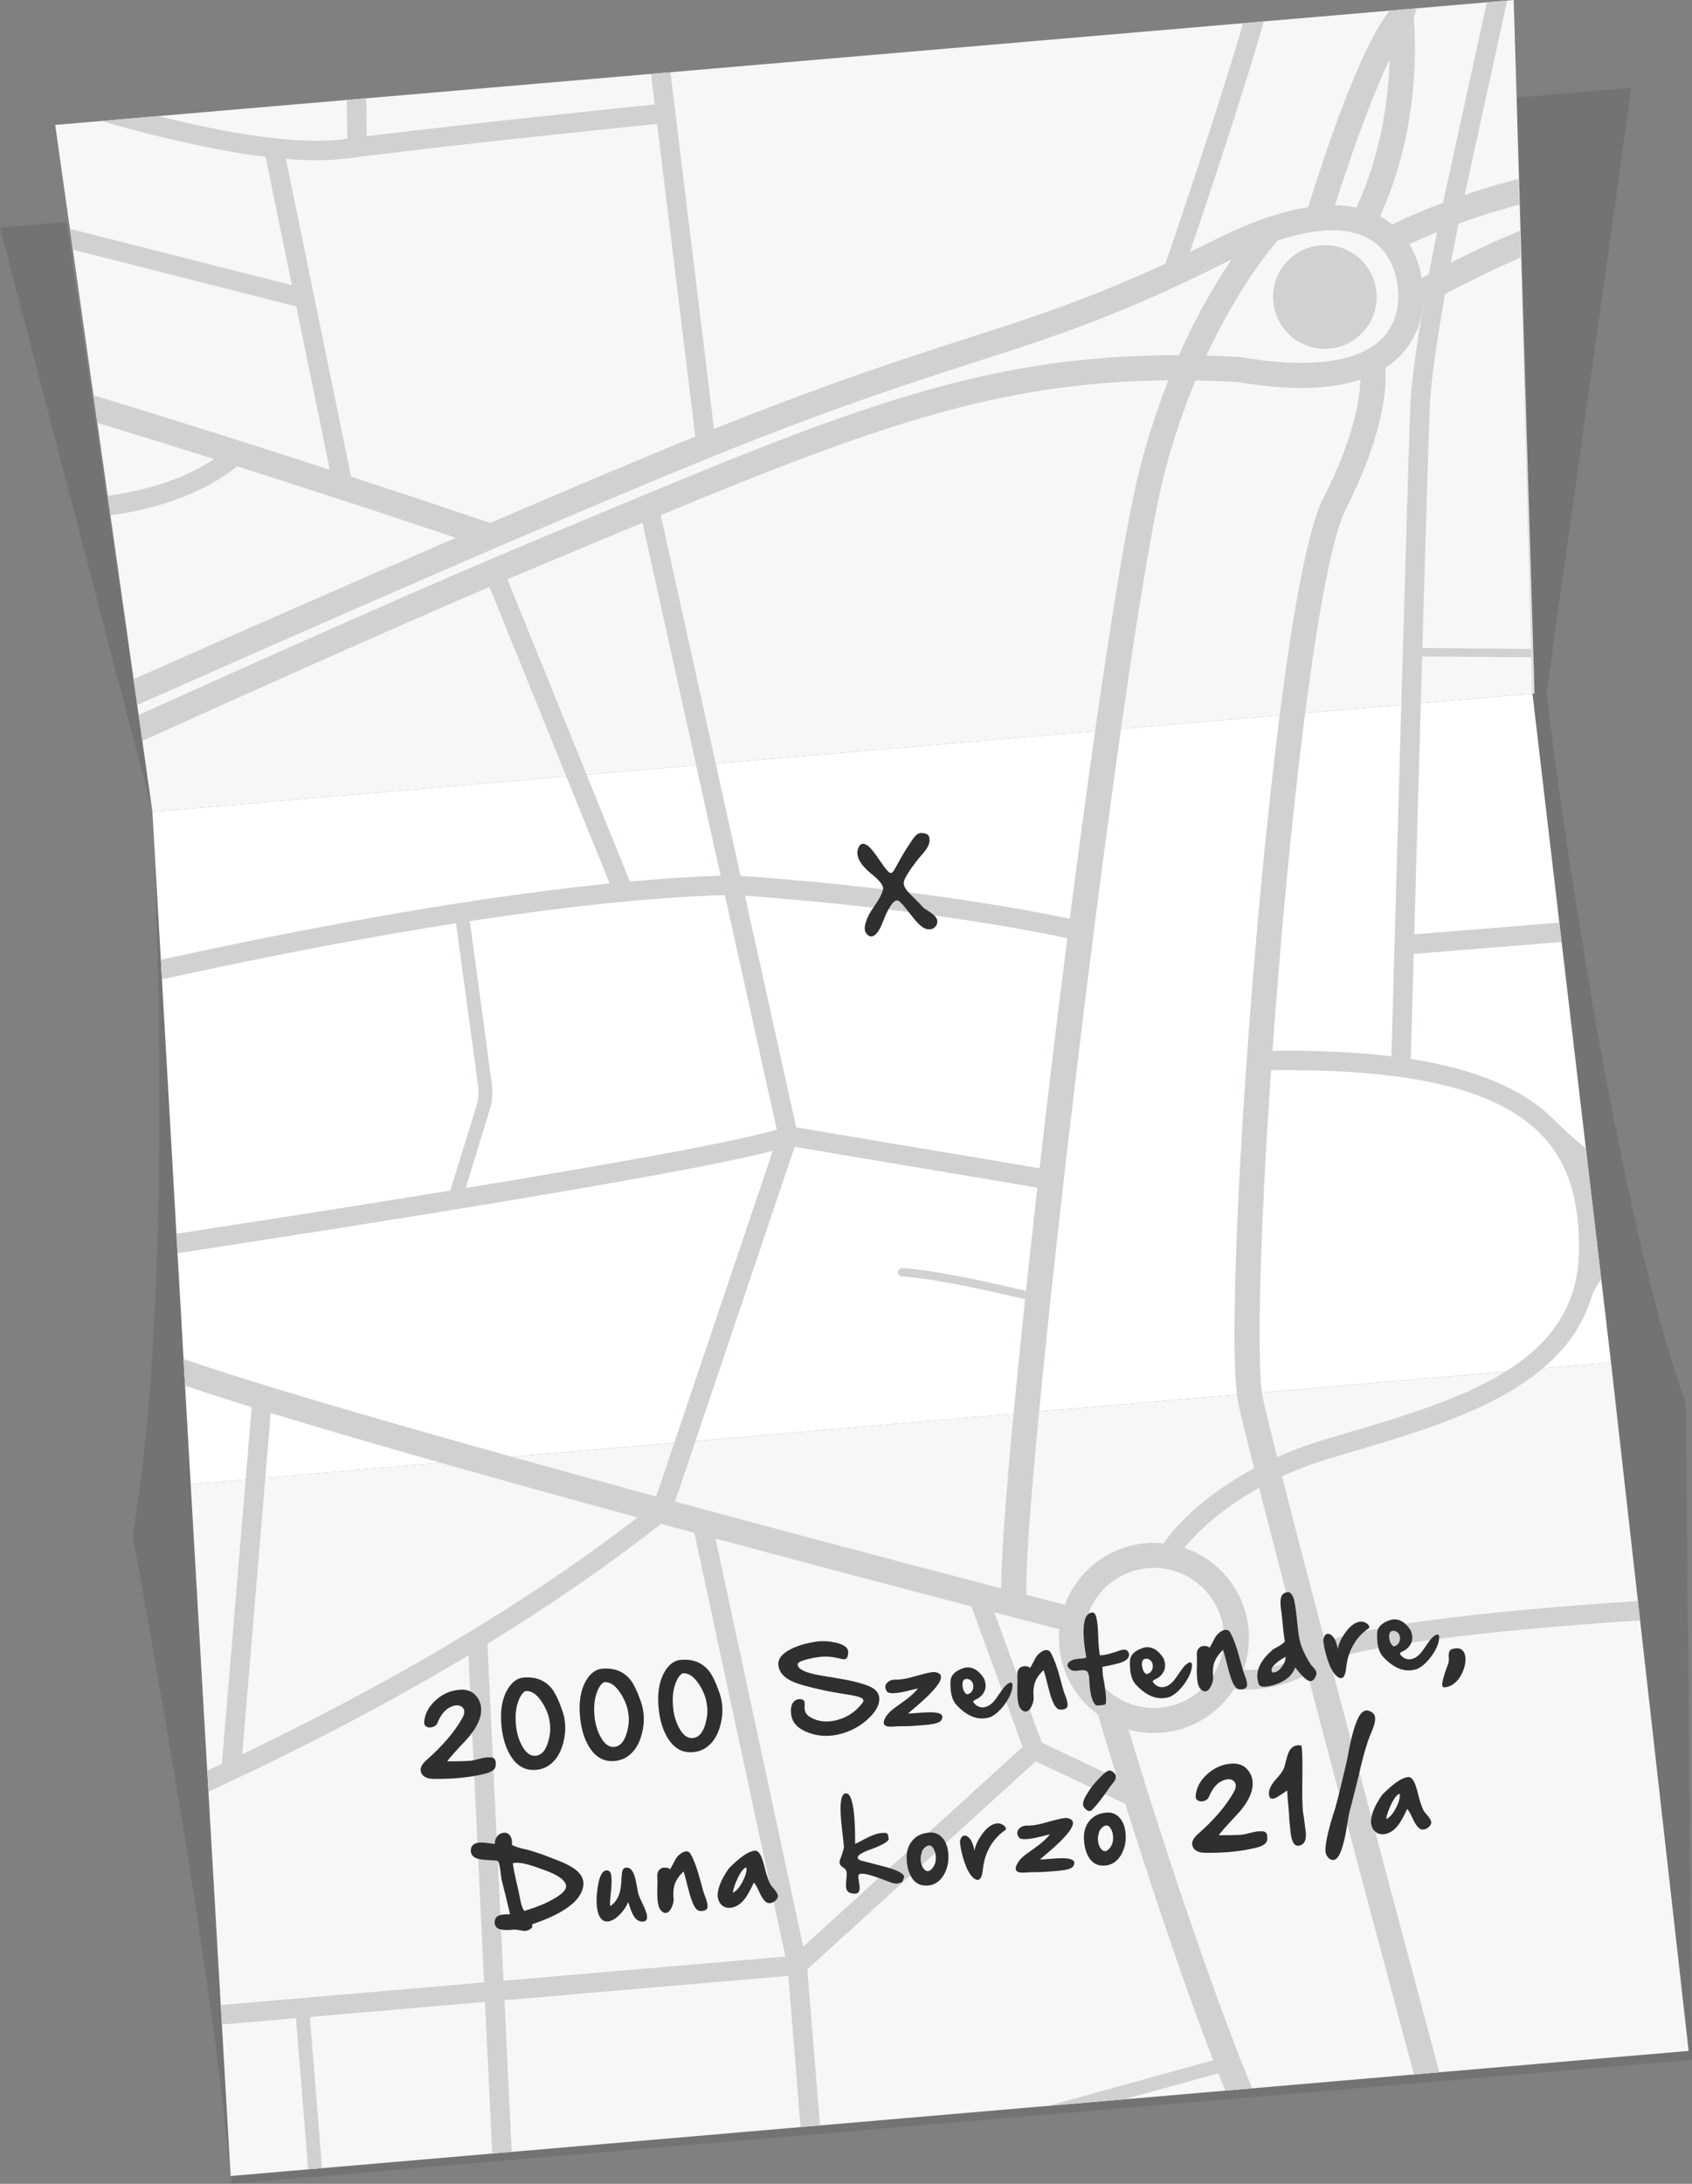 <?xml version="1.0" encoding="utf-8"?>
<!-- Generator: Adobe Illustrator 16.0.3, SVG Export Plug-In . SVG Version: 6.00 Build 0)  -->
<!DOCTYPE svg PUBLIC "-//W3C//DTD SVG 1.1//EN" "http://www.w3.org/Graphics/SVG/1.1/DTD/svg11.dtd">
<svg version="1.1" id="Layer_1" zoomAndPan="disable"
	 xmlns="http://www.w3.org/2000/svg" xmlns:xlink="http://www.w3.org/1999/xlink" x="0px" y="0px" width="251.963px"
	 height="325.003px" viewBox="0 0 251.963 325.003" enable-background="new 0 0 251.963 325.003" xml:space="preserve">
<rect x="0" y="0" width="251.963" height="325.003" fill="#808080" stroke="none"/>
<g id="A4_sheet">
	<g>
		<path opacity="0.1" d="M34.279,323.836c-2.794-32.646-14.549-95.24-14.549-95.24c6.686-38.702,2.965-107.773,2.965-107.773
			L34.279,323.836z"/>
		<polygon opacity="0.1" points="9.891,33.014 22.695,120.823 0,33.861 		"/>
	</g>
	<g>
		<polygon fill="#F7F7F7" points="228.517,103.205 22.695,120.823 8.219,18.592 225.409,0 		"/>
		<path opacity="0.1" d="M230.316,103.056l12.62-89.991l-17.088,1.462l2.303,88.708l22.43,200.92L34.256,322.506l0.214,2.496
			l217.493-18.447c0,0-0.876-97.751-0.962-97.756C239.567,176.667,230.669,107.489,230.316,103.056z"/>
		<polygon fill="#F7F7F7" points="28.397,220.882 239.904,202.778 251.462,305.223 34.348,323.842 		"/>
		<polygon fill="#FFFFFF" points="239.904,202.778 28.397,220.882 22.695,120.823 228.203,103.231 		"/>
	</g>
</g>
<g>
	<circle fill="#D0D1D1" cx="197.294" cy="44.195" r="7.715"/>
	<path fill="#D0D1D1" d="M198.046,247.143c6.412-2.688,28.778-4.881,46.188-5.982l-0.324-2.883
		c-12.338,0.787-37.818,2.76-46.598,6.073c-2.486-9.454-4.729-18.063-6.404-24.637c2.154-0.983,4.563-1.907,7.25-2.712
		c1-0.299,2.012-0.598,3.027-0.897c15.096-4.464,31.973-9.456,35.959-23.524c0.314-0.704,0.773-1.439,1.306-2.18l-1.74-14.802
		c-0.062-0.202-0.119-0.409-0.187-0.607c0.042,0.032,0.085,0.063,0.127,0.096l-0.488-4.144c-1.637-1.373-3.225-2.804-4.539-4.072
		l-0.006,0.004c-0.078-0.081-0.15-0.166-0.232-0.246c-4.514-4.527-11.465-7.499-21.301-9.028c0.068-2.438,0.229-8.139,0.439-15.634
		l22.024-1.778l-0.339-2.883l-21.604,1.744c0.332-11.844,0.77-27.274,1.176-41.363l16.275,0.134l-0.033-1.243l-16.207-0.133
		c0.504-17.433,0.957-32.562,1.096-35.881c0.176-4.133,1.234-10.905,2.285-16.812c2.801-1.483,6.803-3.496,11.25-5.411l-0.107-4.006
		c-3.854,1.603-7.419,3.307-10.287,4.764c0.473-2.497,0.887-4.561,1.137-5.798c2.582-0.946,5.634-1.942,9.045-2.851l-0.104-3.83
		c-2.941,0.754-5.635,1.575-8.02,2.388l6.331-28.925l-3.026,0.259l-6.527,29.823c-3.551,1.344-6.152,2.553-7.564,3.25
		c-0.477-0.392-1-0.762-1.582-1.098c-0.08-0.046-0.162-0.088-0.242-0.132c6.197-13.575,5.254-26.978,5.01-29.473l0.438-1.475
		l-3.992,0.341l-0.011,0.038c-4.697,5.613-10.684,24.475-12.141,29.219c-4.076,0.632-8.777,2.276-14.084,4.936
		c-1.209,0.605-2.375,1.179-3.514,1.729c2.496-7.36,7.943-23.634,11.002-34.316l-3.089,0.265
		c-3.013,10.336-8.203,25.965-11.563,35.781c-11.418,5.288-19.592,7.922-29.502,11.114c-9.258,2.982-19.75,6.361-35.797,12.724
		c-0.626,0.249-1.274,0.508-1.935,0.772L99.837,10.75l-2.892,0.248l0.557,4.557c-4.575,0.464-26.911,2.746-42.89,4.723l-0.077-5.649
		l-2.896,0.248l0.078,5.765c-0.193,0.025-0.39,0.05-0.582,0.075c-6.997,0.903-17.503-0.928-27.564-3.437l-8.516,0.729
		c0.192,0.055,0.379,0.11,0.572,0.165c9.383,2.651,17.374,4.375,23.922,5.167l3.922,19.107l-33.064-8.398l0.439,3.104l33.272,8.452
		l4.988,24.302c-12.765-4.149-24.46-7.821-35.19-11.079l0.58,4.098c5.855,1.783,11.674,3.587,17.393,5.392
		c-4.6,3.045-10.182,4.684-15.855,5.465l0.412,2.908c7.744-1.065,14.07-3.498,18.893-7.283c10.625,3.375,20.857,6.723,30.356,9.893
		c0.734,0.244,1.474,0.49,2.197,0.732c-15.55,6.723-32.478,14.167-47.993,21.04l0.543,3.837
		c19.752-8.751,41.922-18.488,60.613-26.479c11.204-4.79,21.156-8.953,28.576-11.895c15.934-6.318,26.364-9.677,35.565-12.641
		c12.016-3.87,21.508-6.927,37.193-14.787c0.35-0.175,0.688-0.334,1.031-0.5c-2.264,3.307-5.115,8.061-7.859,14.252
		c-29.725-0.071-50.084,8.436-90.437,25.302l-0.975,0.407l-4.895,2.044c-14.494,6.048-35.885,15.537-58.602,25.798l0.545,3.846
		c19.258-8.704,37.619-16.88,51.697-22.905l17.893,44.128c-22.973,2.318-48.939,7.435-66.84,11.358l0.166,2.92
		c4.928-1.086,10.465-2.263,16.393-3.446c8.082-1.614,17.563-3.372,27.402-4.913l3.28,24.184c0.136,1.004,0.05,2.047-0.249,3.015
		l-3.883,12.583c-13.67,2.233-28.162,4.498-40.786,6.423l0.165,2.903c25.41-3.879,74.955-11.643,88.641-15.24l-17.361,51.445
		c-27.99-7.606-56.188-15.581-70.381-20.453l0.225,3.955c2.898,0.981,6.23,2.055,9.92,3.2l-3.256,38.948l-1.184,14.146
		c-0.729,0.343-1.453,0.672-2.18,1.008l0.18,3.127c7.732-3.564,14.869-7.1,21.418-10.562c6.285-3.323,12.045-6.581,17.305-9.736
		l0.629,13.167l1.697,35.52l-39.213,3.365l0.168,2.898l11.029-0.947l1.816,22.502l2.064-0.176l-1.816-22.504l26.09-2.24
		l1.079,22.568l2.892-0.246l-1.08-22.57l42.277-3.631l1.817,22.512l2.89-0.248l-1.876-23.24l34.004-30.951l13.334,6.319
		c3.375,10.735,8.299,25.771,13.105,38.169l-24.566,6.787l11.279-0.967l14.047-3.881c0.35,0.881,0.696,1.74,1.042,2.586l3.985-0.342
		c-6.354-15.42-13.863-38.307-18.406-53.399c1.559,0.435,3.221,0.608,4.926,0.47c4.59-0.37,8.498-2.906,10.799-6.521
		c0.861,0.092,2.039,0.148,3.422,0.037c2.15-0.174,4.799-0.758,7.514-2.246c5.451,20.705,11.771,44.383,15.844,59.594l3.779-0.324
		C210.151,292.782,203.577,268.155,198.046,247.143z M73.02,77.819c-7.201-2.423-14.109-4.714-20.74-6.879l-9.707-47.294
		c2.84,0.231,5.371,0.265,7.568,0.088c0.471-0.038,0.926-0.085,1.365-0.142c16.037-2.066,41.592-4.677,46.348-5.158l5.684,46.531
		C95.197,68.354,84.605,72.833,73.02,77.819z M229.331,168.677c4.131,4.14,5.969,9.815,5.785,17.858
		c-0.379,16.624-17.855,21.791-34.756,26.787c-1.018,0.302-2.031,0.602-3.035,0.902c-2.625,0.785-4.996,1.68-7.143,2.633
		c-1.039-4.115-1.783-7.164-2.119-8.74c-0.994-4.657-0.443-24.725,1.221-48.837C209.95,159.035,222.702,162.032,229.331,168.677z
		 M213.979,34.54c-0.328,1.646-0.752,3.828-1.201,6.27c-0.381,0.204-0.732,0.395-1.059,0.573c-0.168-1.058-0.629-3.048-1.859-5.044
		C210.874,35.86,212.269,35.236,213.979,34.54z M211.882,45.561c0.02-0.011,0.037-0.02,0.057-0.031
		c-0.922,5.387-1.764,11.133-1.924,14.912c-0.34,8.021-2.482,84.637-2.82,96.762c-5.162-0.623-11.041-0.896-17.705-0.825
		c0.32-4.482,0.68-9.085,1.072-13.739c2.965-35.148,6.732-60.763,9.834-66.846c5.244-10.288,6.209-17.48,5.881-21.035
		c0.83-0.54,1.586-1.143,2.252-1.829C210.851,50.53,211.655,47.738,211.882,45.561z M206.931,8.867
		c-0.158,5.439-1.127,13.79-4.943,22.033c-1-0.215-2.063-0.335-3.188-0.356C200.606,24.817,203.923,15.112,206.931,8.867z
		 M190.265,35.797c5.854-1.923,10.479-2.035,13.578-0.27c3.875,2.208,4.234,6.671,4.248,6.851l0.008,0.133l0.025,0.121
		c0.035,0.184,0.836,4.524-2.307,7.735c-3.512,3.589-10.807,4.55-21.096,2.778l-0.215-0.024c-1.65-0.09-3.266-0.157-4.854-0.201
		C184.321,42.886,189.12,37.102,190.265,35.797z M178.028,56.614c2.008,0.036,4.061,0.11,6.166,0.224
		c7.656,1.308,13.797,1.187,18.381-0.333c-0.068,2.884-0.941,8.646-5.502,17.593c-4.973,9.756-9.086,54.688-10.229,68.227
		c-2.342,27.763-3.928,59.545-2.428,66.57c0.367,1.716,1.189,5.086,2.34,9.629c-8.076,4.295-12.129,9.211-13.516,11.16
		c-0.832-0.082-1.682-0.096-2.541-0.027c-5.648,0.457-10.26,4.189-12.123,9.178c-1.799-0.465-3.715-0.961-5.74-1.486
		c-0.102-2.833,0.289-9.156,1.031-17.768c1.74-20.196,5.424-52.998,9.283-83.037c3.805-29.592,7.777-56.498,10.229-66.014
		C174.724,65.321,176.337,60.684,178.028,56.614z M154.804,173.862l-36.239-6.088l-7.631-34.47
		c6.501,0.457,28.405,2.217,48.007,6.315C157.491,151.001,156.081,162.683,154.804,173.862z M173.995,56.596
		c-1.533,3.865-2.986,8.194-4.225,13.003c-2.381,9.232-6.002,33.115-9.555,60.148c-0.303,2.308-0.605,4.639-0.908,6.986
		c-20.678-4.301-43.786-6.03-49.028-6.382L99.311,80.806l-0.916-4.136C130.046,63.556,148.782,56.82,173.995,56.596z M75.565,86.214
		c1.789-0.76,3.502-1.482,5.126-2.16l5.871-2.452c1.818-0.76,3.59-1.5,5.328-2.226c1.28-0.534,2.543-1.062,3.783-1.577l0.514,2.322
		l11.116,50.207c-4.288,0.137-8.82,0.437-13.503,0.863L75.565,86.214z M69.342,176.808l3.58-11.599
		c0.387-1.254,0.498-2.604,0.32-3.903l-3.284-24.222c12.947-1.977,26.384-3.536,37.984-3.872l7.725,34.892
		C109.934,169.87,90.877,173.27,69.342,176.808z M118.338,170.676l36.136,6.07c-0.598,5.283-1.166,10.434-1.689,15.369
		c-4.07-0.977-13.502-3.129-18.424-3.387c-0.344-0.018-0.635,0.246-0.652,0.589s0.244,0.636,0.588,0.653
		c4.82,0.251,14.408,2.447,18.355,3.393c-1.344,12.684-2.402,23.854-3.004,32.006c-0.357,4.837-0.555,8.611-0.555,11.006
		c-2.416-0.63-4.959-1.294-7.6-1.986c-12.154-3.186-26.469-6.984-40.972-10.916L118.338,170.676z M48.594,254.83
		c-4.176,2.167-8.358,4.251-12.521,6.241l0.938-11.216l3.308-39.565c15.11,4.623,35.205,10.255,54.619,15.537
		C80.728,236.796,64.719,246.463,48.594,254.83z M74.982,294.784l-1.678-35.061l-0.72-15.086
		c10.681-6.552,19.199-12.619,25.856-17.857c1.661,0.449,3.314,0.897,4.957,1.34l5.686,26.436l7.877,36.625L74.982,294.784z
		 M119.613,289.715l-7.784-36.191l-5.281-24.555c11.72,3.153,22.729,6.066,31.689,8.418c2.279,0.598,4.432,1.162,6.422,1.682
		l7.621,20.912L119.613,289.715z M155.134,259.342l-7.063-19.383c4.281,1.115,7.605,1.976,9.678,2.51
		c-0.072,0.797-0.082,1.609-0.016,2.432c0.344,4.266,2.559,7.936,5.768,10.283c0.416,1.401,1.443,4.83,2.889,9.492L155.134,259.342z
		 M172.677,254.151c-5.729,0.463-10.766-3.821-11.227-9.549c-0.463-5.729,3.822-10.766,9.549-11.229
		c5.729-0.462,10.766,3.822,11.229,9.551C182.688,248.653,178.405,253.689,172.677,254.151z M185.159,248.524
		c0.658-1.836,0.951-3.834,0.783-5.9c-0.467-5.794-4.381-10.498-9.564-12.262c1.658-2.03,5.141-5.627,11.117-8.932
		c1.715,6.711,3.969,15.361,6.451,24.801C190.593,248.26,187.263,248.584,185.159,248.524z"/>
</g>
<g>
	<path fill="#2F2F2F" d="M73.737,261.923c0.039,0.089,0.066,0.196,0.08,0.323c0.019,0.164,0.016,0.356-0.009,0.576
		c-0.042,0.412-0.402,0.746-1.083,1c-0.278,0.105-0.775,0.229-1.492,0.375c-0.723,0.145-1.472,0.262-2.249,0.349
		c-1.38,0.155-2.854,0.222-4.421,0.194c-0.967-0.014-1.575-0.312-1.828-0.893c-0.047-0.113-0.076-0.225-0.089-0.338
		c-0.055-0.484,0.224-0.998,0.837-1.54c2.432-2.138,4.223-4.237,5.373-6.296c0.205-0.357,0.299-0.686,0.28-0.983l-0.005-0.044
		c-0.027-0.248-0.132-0.447-0.312-0.6c-0.254-0.201-0.561-0.283-0.92-0.242c-0.248,0.027-0.528,0.112-0.842,0.256
		c-0.781,0.365-1.427,1.162-1.938,2.396c-0.076,0.195-0.229,0.354-0.456,0.472c-0.158,0.082-0.327,0.132-0.507,0.151
		c-0.053,0.007-0.106,0.011-0.161,0.012c-0.257-0.004-0.461-0.076-0.614-0.211c-0.126-0.113-0.198-0.254-0.217-0.418
		c-0.007-0.063-0.007-0.127,0.001-0.192c0.099-1.216,0.678-2.3,1.737-3.251c0.983-0.873,2.073-1.378,3.269-1.513l0.153-0.017
		c1.205-0.137,2.123,0.238,2.754,1.121c0.311,0.443,0.495,0.926,0.555,1.451c0.052,0.461,0.009,0.956-0.129,1.482
		c-0.303,1.107-1.046,2.293-2.227,3.559c-1.538,1.635-2.431,2.645-2.678,3.031c1.423,0.002,2.566-0.022,3.432-0.076l0.051-0.006
		c0.229-0.025,0.687-0.128,1.375-0.309c0.368-0.096,0.679-0.158,0.931-0.187c0.209-0.024,0.377-0.024,0.502-0.005
		C73.313,261.506,73.596,261.629,73.737,261.923z"/>
	<path fill="#2F2F2F" d="M83.719,254.518c0.203,0.577,0.339,1.162,0.405,1.755c0.133,1.177-0.003,2.385-0.404,3.624
		c-0.311,0.956-0.765,1.729-1.362,2.318c-0.672,0.676-1.482,1.066-2.429,1.173c-1.604,0.181-2.888-0.491-3.852-2.017
		c-0.718-1.135-1.177-2.563-1.375-4.281c-0.253-2.24,0.004-4.066,0.771-5.482c0.644-1.184,1.459-1.832,2.445-1.942l0.08-0.009
		c1.761-0.135,3.137,0.396,4.128,1.594C82.639,251.872,83.17,252.961,83.719,254.518z M81.636,259.21
		c0.269-0.931,0.358-1.79,0.271-2.575c-0.011-0.09-0.022-0.174-0.036-0.256c-0.114-1.016-0.5-2.032-1.156-3.051
		c-0.744-1.146-1.529-1.702-2.357-1.668l-0.029,0.003c-0.131,0.015-0.289,0.118-0.474,0.312c-0.232,0.258-0.434,0.605-0.606,1.043
		c-0.435,1.076-0.567,2.365-0.398,3.869l0.021,0.188c0.142,1.086,0.46,2.05,0.953,2.89c0.567,0.976,1.228,1.419,1.98,1.335
		c0.067-0.008,0.136-0.021,0.202-0.038C80.74,261.095,81.283,260.411,81.636,259.21z"/>
	<path fill="#2F2F2F" d="M95.42,253.2c0.202,0.578,0.338,1.163,0.404,1.756c0.133,1.177-0.002,2.385-0.404,3.625
		c-0.311,0.955-0.765,1.727-1.362,2.316c-0.672,0.676-1.481,1.066-2.429,1.174c-1.604,0.181-2.888-0.492-3.852-2.018
		c-0.718-1.134-1.177-2.561-1.375-4.279c-0.252-2.24,0.005-4.068,0.771-5.482c0.644-1.186,1.459-1.832,2.445-1.943l0.08-0.01
		c1.761-0.133,3.138,0.396,4.129,1.595C94.34,250.553,94.871,251.643,95.42,253.2z M93.336,257.893
		c0.269-0.932,0.358-1.789,0.271-2.576c-0.011-0.088-0.022-0.172-0.036-0.255c-0.114-1.016-0.5-2.032-1.155-3.05
		c-0.744-1.148-1.53-1.703-2.358-1.67l-0.028,0.004c-0.132,0.015-0.289,0.119-0.475,0.312c-0.231,0.257-0.434,0.605-0.605,1.042
		c-0.435,1.078-0.568,2.366-0.399,3.869l0.021,0.188c0.143,1.086,0.46,2.05,0.953,2.89c0.567,0.975,1.228,1.419,1.98,1.334
		c0.068-0.008,0.136-0.02,0.202-0.037C92.441,259.778,92.983,259.094,93.336,257.893z"/>
	<path fill="#2F2F2F" d="M107.12,251.883c0.203,0.577,0.338,1.162,0.404,1.755c0.133,1.177-0.002,2.385-0.404,3.624
		c-0.31,0.956-0.764,1.729-1.362,2.318c-0.672,0.676-1.481,1.066-2.429,1.173c-1.604,0.181-2.887-0.491-3.852-2.017
		c-0.718-1.135-1.176-2.563-1.374-4.281c-0.253-2.24,0.004-4.066,0.77-5.482c0.645-1.184,1.46-1.832,2.446-1.942l0.08-0.009
		c1.761-0.135,3.137,0.396,4.128,1.594C106.04,249.237,106.571,250.326,107.12,251.883z M105.036,256.576
		c0.269-0.931,0.359-1.79,0.271-2.576c-0.01-0.089-0.021-0.173-0.036-0.255c-0.114-1.016-0.5-2.032-1.155-3.051
		c-0.744-1.146-1.53-1.702-2.357-1.668l-0.029,0.003c-0.132,0.015-0.289,0.118-0.475,0.312c-0.231,0.258-0.434,0.605-0.605,1.042
		c-0.435,1.077-0.567,2.366-0.398,3.869l0.021,0.188c0.142,1.086,0.46,2.05,0.952,2.889c0.567,0.977,1.228,1.42,1.98,1.336
		c0.068-0.008,0.136-0.021,0.203-0.038C104.142,258.46,104.684,257.776,105.036,256.576z"/>
	<path fill="#2F2F2F" d="M126.506,250.098c1.695,0.371,2.853,0.75,3.473,1.138c0.565,0.354,0.882,0.821,0.947,1.399
		c0.018,0.155,0.016,0.32-0.004,0.494c-0.102,0.893-0.686,1.819-1.753,2.78c-1.136,1.019-2.465,1.731-3.989,2.14
		c-0.425,0.111-0.847,0.191-1.265,0.238c-1.195,0.135-2.359-0.003-3.493-0.411c-1.585-0.574-2.455-1.487-2.61-2.739l-0.009-0.072
		c-0.123-1.094,0.143-1.79,0.798-2.09c0.122-0.054,0.244-0.088,0.365-0.102c0.126-0.014,0.253-0.006,0.379,0.023
		c0.243,0.063,0.394,0.176,0.452,0.342c0.009,0.033,0.015,0.073,0.021,0.122c0.01,0.089,0.014,0.201,0.009,0.339
		c-0.017,0.282-0.02,0.48-0.007,0.592l0.007,0.064c0.056,0.492,0.306,0.874,0.75,1.149c0.925,0.57,1.968,0.788,3.129,0.657
		c0.282-0.031,0.569-0.082,0.861-0.155c1.546-0.386,2.824-1.228,3.833-2.528c0.125-0.161,0.181-0.305,0.166-0.431
		c-0.011-0.093-0.057-0.176-0.139-0.249c-0.18-0.153-0.552-0.291-1.117-0.414c-0.287-0.061-0.949-0.174-1.986-0.338
		c-1.032-0.17-1.892-0.326-2.577-0.471c-2.329-0.504-3.918-0.951-4.764-1.338c-1.24-0.574-1.929-1.358-2.066-2.357l-0.004-0.036
		c-0.106-0.943,0.53-1.758,1.91-2.445c0.969-0.478,2.118-0.825,3.446-1.044c0.141-0.025,0.28-0.047,0.422-0.063
		c0.913-0.103,1.845-0.043,2.795,0.18c1.147,0.27,1.754,0.695,1.819,1.279c0.007,0.059,0.009,0.117,0.005,0.176
		c-0.028,0.402-0.099,0.68-0.209,0.829c-0.072,0.101-0.181,0.159-0.327,0.177c-0.043,0.004-0.093,0.005-0.147,0.001
		c-0.118-0.007-0.386-0.056-0.799-0.152c-0.445-0.108-0.838-0.177-1.176-0.208c-0.502-0.052-1.053-0.043-1.649,0.023
		c-0.462,0.053-0.949,0.139-1.463,0.26c-1.16,0.27-1.745,0.54-1.754,0.811c0,0.035,0.001,0.07,0.005,0.104
		c0.066,0.594,0.944,1.07,2.634,1.43c0.499,0.107,1.342,0.253,2.528,0.439C125.11,249.831,125.962,249.983,126.506,250.098z"/>
	<path fill="#2F2F2F" d="M135.211,255.016c0.163,0.006,0.63-0.021,1.4-0.084c0.838-0.07,1.481-0.105,1.929-0.107
		c1.147,0.01,1.745,0.226,1.793,0.647c0.018,0.155-0.038,0.34-0.167,0.551c-0.178,0.3-0.786,0.515-1.824,0.641l-0.168,0.019
		c-0.287,0.033-0.635,0.063-1.045,0.088c-0.514,0.033-0.813,0.055-0.901,0.064c-0.359,0.041-0.881,0.063-1.564,0.066
		c-0.713,0.001-1.232,0.018-1.56,0.05c-0.954,0.088-1.456-0.085-1.505-0.517c-0.014-0.127,0.012-0.274,0.076-0.443
		c0.219-0.592,0.695-1.166,1.43-1.727c0.195-0.145,0.507-0.37,0.935-0.674c0.429-0.304,0.749-0.537,0.963-0.699
		c0.742-0.565,1.307-1.104,1.692-1.615c-0.091,0.021-0.429,0.104-1.013,0.248c-0.574,0.143-1.052,0.251-1.433,0.322
		c-0.261,0.049-0.497,0.086-0.711,0.109c-0.812,0.092-1.3,0.015-1.465-0.232c-0.137-0.201-0.214-0.392-0.234-0.571
		c-0.029-0.263,0.059-0.501,0.266-0.716c0.247-0.259,0.56-0.41,0.938-0.453c0.102-0.012,0.207-0.017,0.315-0.014
		c0.232,0.008,0.491-0.004,0.778-0.035c0.573-0.064,1.261-0.215,2.061-0.447c1.287-0.37,2.197-0.586,2.732-0.646l0.095-0.011
		c0.689,0.055,1.057,0.282,1.102,0.68c0.058,0.511-0.426,1.304-1.452,2.378c-0.554,0.584-1.281,1.262-2.184,2.033
		C135.633,254.652,135.206,255.017,135.211,255.016z"/>
	<path fill="#2F2F2F" d="M149.711,250.895c0.325-0.302,0.577-0.463,0.758-0.482c0.179-0.021,0.284,0.105,0.315,0.377
		c-0.024,0.834-0.387,1.748-1.086,2.743c-0.685,0.962-1.414,1.63-2.188,2.002c-0.284,0.097-0.57,0.161-0.856,0.193
		c-1.425,0.16-2.827-0.499-4.208-1.978c-0.471-0.502-0.759-1.232-0.867-2.19c-0.045-0.402-0.059-0.85-0.04-1.339
		c0.034-0.879,0.659-1.527,1.878-1.944c0.165-0.058,0.33-0.098,0.495-0.116c0.452-0.051,0.892,0.048,1.318,0.295
		c0.483,0.281,0.921,0.73,1.311,1.352c0.115,0.287,0.188,0.559,0.218,0.816c0.086,0.762-0.202,1.416-0.864,1.964
		c-0.107,0.091-0.255,0.181-0.442,0.271c-0.209,0.102-0.335,0.166-0.377,0.19c-0.096,0.065-0.139,0.139-0.13,0.222l0.002,0.015
		c0.021,0.1,0.122,0.229,0.302,0.387c0.382,0.33,0.794,0.471,1.236,0.421c0.126-0.015,0.255-0.044,0.389-0.087
		c0.554-0.191,1.077-0.654,1.57-1.389C149.106,251.643,149.528,251.069,149.711,250.895z M143.978,252.155
		c0.311-0.035,0.554-0.174,0.728-0.414c0.163-0.221,0.241-0.479,0.237-0.781c0-0.048-0.003-0.098-0.009-0.146
		c-0.026-0.232-0.107-0.432-0.245-0.6c-0.183-0.225-0.427-0.34-0.732-0.346c-0.039,0-0.076,0.002-0.11,0.006
		c-0.194,0.021-0.336,0.119-0.425,0.291c-0.093,0.178-0.123,0.413-0.09,0.704C143.404,251.52,143.619,251.948,143.978,252.155z"/>
	<path fill="#2F2F2F" d="M158.637,252.334c0.187,0.48,0.297,0.873,0.332,1.18c0.027,0.248,0.005,0.436-0.069,0.561
		c-0.121,0.195-0.337,0.313-0.647,0.348c-0.122,0.014-0.26,0.014-0.413,0.002c-0.422-0.025-0.806-0.487-1.152-1.384
		c-0.207-0.527-0.473-1.45-0.799-2.767c-0.224-0.898-0.385-1.471-0.48-1.717c-0.669,0.617-1.114,1.271-1.337,1.967
		c-0.181,0.57-0.231,1.263-0.149,2.076c0.034,0.35-0.055,0.764-0.267,1.24c-0.243,0.549-0.537,0.842-0.883,0.881
		c-0.296,0.033-0.584-0.144-0.863-0.529c-0.17-0.238-0.287-0.647-0.353-1.23c-0.06-0.53-0.076-1.201-0.05-2.017
		c0.022-0.712,0.022-1.196-0.002-1.454c-0.053-0.511,0.039-0.9,0.275-1.168c0.164-0.194,0.388-0.309,0.67-0.34
		c0.111-0.013,0.234-0.012,0.369,0.002c0.323,0.033,0.506,0.123,0.547,0.271c0.142-0.189,0.318-0.496,0.53-0.924
		c0.196-0.396,0.358-0.688,0.485-0.875c0.098-0.139,0.261-0.299,0.491-0.482c0.313-0.242,0.598-0.378,0.855-0.406
		c0.311-0.035,0.553,0.088,0.728,0.367c0.508,0.884,1.016,2.298,1.525,4.243c0.187,0.692,0.331,1.212,0.435,1.56
		C158.447,251.854,158.521,252.051,158.637,252.334z"/>
	<path fill="#2F2F2F" d="M167.96,245.77c0.101,0.146,0.158,0.29,0.175,0.432c0.013,0.111,0,0.219-0.038,0.32
		c-0.149,0.422-0.616,0.749-1.402,0.986c-0.485,0.143-1.231,0.311-2.238,0.502l-0.289,0.055c-0.001,0.035,0.002,0.133,0.011,0.294
		c0.012,0.413,0.03,0.733,0.057,0.961c0.011,0.097,0.022,0.177,0.034,0.239c0.112,0.523,0.222,1.186,0.327,1.986l0.036,0.326
		c0.126,1.113,0.098,1.713-0.085,1.797c-0.007,0.031-0.132,0.06-0.374,0.087c-0.588,0.065-0.909,0.077-0.963,0.034
		c-0.453-0.353-0.756-1.207-0.908-2.563c-0.047-0.412-0.079-0.869-0.096-1.369c-0.006-0.092-0.014-0.184-0.023-0.271
		c-0.047-0.422-0.161-0.713-0.341-0.868c-0.158-0.141-0.479-0.184-0.959-0.129l-0.131,0.014c-0.078,0.014-0.15,0.025-0.219,0.033
		c-0.325,0.036-0.576,0.035-0.753-0.004c-0.349-0.08-0.617-0.297-0.805-0.656l-0.005-0.043c-0.021-0.18,0.023-0.336,0.131-0.473
		c0.24-0.313,0.73-0.51,1.469-0.594c0.165-0.018,0.307-0.027,0.426-0.025c0.093,0,0.179-0.006,0.257-0.014
		c0.184-0.021,0.357-0.075,0.521-0.162c-0.131-0.635-0.231-1.264-0.301-1.885c-0.055-0.48-0.091-0.957-0.109-1.428
		c-0.048-1.432,0.115-2.406,0.489-2.926c0.183-0.257,0.418-0.4,0.704-0.434l0.073-0.008c0.117-0.014,0.224,0.022,0.321,0.104
		c0.219,0.188,0.378,0.735,0.48,1.644c0.06,0.535,0.1,1.191,0.119,1.972c0.013,0.511,0.026,0.844,0.039,1
		c0.015,0.176,0.038,0.403,0.069,0.687l0.098,0.866c0.009,0.078,0.161,0.101,0.458,0.067c0.063-0.007,0.133-0.019,0.21-0.032
		c0.449-0.074,1.001-0.215,1.657-0.422c0.033-0.014,0.106-0.041,0.22-0.084c0.4-0.152,0.711-0.242,0.93-0.268
		C167.581,245.481,167.824,245.564,167.96,245.77z"/>
	<path fill="#2F2F2F" d="M176.438,247.886c0.325-0.303,0.577-0.464,0.758-0.483c0.179-0.021,0.284,0.105,0.315,0.377
		c-0.024,0.835-0.387,1.749-1.086,2.744c-0.685,0.961-1.414,1.629-2.188,2.001c-0.284,0.097-0.57,0.161-0.856,0.193
		c-1.424,0.161-2.827-0.499-4.208-1.977c-0.471-0.503-0.759-1.233-0.867-2.19c-0.045-0.402-0.059-0.85-0.04-1.339
		c0.034-0.88,0.659-1.528,1.878-1.944c0.165-0.059,0.33-0.098,0.495-0.117c0.452-0.051,0.892,0.049,1.318,0.295
		c0.483,0.281,0.921,0.73,1.311,1.352c0.115,0.287,0.188,0.56,0.218,0.816c0.086,0.763-0.202,1.417-0.864,1.965
		c-0.107,0.091-0.255,0.18-0.442,0.271c-0.209,0.103-0.335,0.167-0.377,0.19c-0.096,0.066-0.139,0.139-0.13,0.222l0.002,0.015
		c0.021,0.101,0.122,0.23,0.302,0.387c0.382,0.33,0.794,0.471,1.236,0.422c0.126-0.015,0.256-0.044,0.389-0.088
		c0.554-0.191,1.077-0.653,1.57-1.389C175.834,248.633,176.256,248.059,176.438,247.886z M170.705,249.145
		c0.311-0.035,0.554-0.174,0.728-0.414c0.163-0.221,0.241-0.479,0.237-0.78c0-0.048-0.003-0.098-0.009-0.146
		c-0.026-0.232-0.107-0.433-0.245-0.601c-0.183-0.225-0.427-0.34-0.732-0.345c-0.039-0.001-0.076,0.001-0.109,0.005
		c-0.195,0.021-0.337,0.119-0.426,0.292c-0.093,0.177-0.122,0.412-0.09,0.703C170.132,248.51,170.347,248.939,170.705,249.145z"/>
	<path fill="#2F2F2F" d="M185.364,249.325c0.187,0.48,0.297,0.873,0.332,1.18c0.027,0.248,0.004,0.436-0.07,0.561
		c-0.12,0.196-0.336,0.313-0.647,0.348c-0.121,0.014-0.259,0.014-0.413,0.002c-0.421-0.025-0.805-0.486-1.151-1.383
		c-0.208-0.527-0.474-1.451-0.799-2.767c-0.225-0.899-0.385-1.472-0.481-1.718c-0.669,0.617-1.114,1.272-1.336,1.967
		c-0.182,0.571-0.231,1.264-0.15,2.076c0.035,0.35-0.054,0.764-0.266,1.24c-0.243,0.549-0.538,0.843-0.883,0.881
		c-0.297,0.034-0.584-0.143-0.864-0.529c-0.169-0.238-0.286-0.646-0.353-1.23c-0.06-0.529-0.075-1.201-0.05-2.016
		c0.023-0.713,0.022-1.197-0.001-1.454c-0.053-0.511,0.039-0.9,0.274-1.169c0.165-0.193,0.389-0.309,0.67-0.34
		c0.111-0.013,0.235-0.012,0.369,0.003c0.323,0.032,0.506,0.122,0.548,0.271c0.141-0.189,0.317-0.496,0.53-0.924
		c0.196-0.396,0.358-0.688,0.485-0.875c0.098-0.139,0.261-0.299,0.491-0.482c0.313-0.242,0.598-0.377,0.855-0.406
		c0.31-0.035,0.553,0.088,0.727,0.367c0.509,0.885,1.017,2.299,1.525,4.244c0.188,0.691,0.332,1.211,0.435,1.56
		C185.175,248.844,185.248,249.042,185.364,249.325z"/>
	<path fill="#2F2F2F" d="M195.309,247.879c0.45,0.412,0.692,0.775,0.728,1.092c0.012,0.098,0.002,0.192-0.026,0.285
		c-0.195,0.582-0.468,0.893-0.817,0.932c-0.423,0.048-1.056-0.457-1.897-1.514c-0.207-0.256-0.352-0.43-0.435-0.519
		c-0.358,1.063-1.2,1.86-2.529,2.388c-0.616,0.247-1.192,0.4-1.727,0.461c-0.758,0.086-1.162-0.099-1.213-0.55
		c-0.069-0.219-0.116-0.44-0.141-0.663c-0.159-1.408,0.603-2.836,2.284-4.281c0.091-0.072,0.298-0.197,0.623-0.371
		c0.803-0.431,1.192-0.748,1.17-0.951c-0.07-0.318-0.141-0.793-0.213-1.43c-0.036-0.32-0.071-0.682-0.106-1.08
		c-0.047-0.502-0.089-0.918-0.126-1.248c-0.027-0.249-0.053-0.447-0.074-0.597l-0.016-0.073c-0.028-0.164-0.051-0.32-0.068-0.473
		c-0.106-0.947-0.031-1.588,0.227-1.922c0.176-0.23,0.429-0.365,0.759-0.402c0.054-0.007,0.107-0.01,0.161-0.011
		c0.162-0.003,0.328,0.12,0.5,0.37c0.143,0.217,0.243,0.439,0.304,0.668c0.135,0.502,0.272,1.375,0.413,2.619l0.048,0.43
		c0.02,0.166,0.045,0.418,0.078,0.758c0.017,0.191,0.035,0.373,0.055,0.549c0.127,1.131,0.292,1.981,0.493,2.549
		C194.083,245.819,194.598,246.814,195.309,247.879z M191.464,246.579c-0.471,0.229-0.904,0.507-1.301,0.834
		c-0.491,0.393-0.763,0.74-0.813,1.043c-0.009,0.05-0.011,0.1-0.005,0.148c0.012,0.111,0.063,0.211,0.151,0.301l0.199-0.002
		c0.428-0.049,0.831-0.332,1.21-0.852C191.269,247.547,191.454,247.057,191.464,246.579z"/>
	<path fill="#2F2F2F" d="M203.448,241.553c0.274,0.16,0.423,0.349,0.447,0.563c0.006,0.054,0.003,0.11-0.011,0.17
		c-0.943,0.624-1.7,1.415-2.271,2.375c-0.631,1.051-1.014,2.236-1.149,3.562c-0.098,0.97-0.338,1.478-0.722,1.521
		c-0.166,0.018-0.358-0.051-0.577-0.207c-0.542-0.394-1.022-1.213-1.443-2.459c-0.338-0.995-0.563-1.977-0.671-2.942
		c0.048-0.405,0.166-0.69,0.354-0.86c0.09-0.074,0.187-0.117,0.288-0.129c0.112-0.012,0.228,0.01,0.347,0.066
		c0.572,0.27,0.965,1.006,1.179,2.206c0.116-0.756,0.49-1.572,1.119-2.45c0.719-1.002,1.462-1.547,2.23-1.633l0.015-0.002
		C202.854,241.302,203.143,241.376,203.448,241.553z"/>
	<path fill="#2F2F2F" d="M213.249,243.742c0.324-0.303,0.577-0.464,0.757-0.483c0.18-0.021,0.285,0.105,0.315,0.377
		c-0.024,0.835-0.387,1.749-1.086,2.744c-0.685,0.961-1.413,1.629-2.188,2.001c-0.284,0.097-0.57,0.161-0.856,0.193
		c-1.424,0.161-2.826-0.499-4.208-1.977c-0.47-0.503-0.759-1.233-0.866-2.19c-0.046-0.402-0.06-0.85-0.041-1.339
		c0.034-0.88,0.66-1.528,1.878-1.945c0.165-0.058,0.331-0.097,0.496-0.116c0.452-0.051,0.892,0.049,1.317,0.295
		c0.484,0.281,0.921,0.73,1.311,1.352c0.116,0.287,0.188,0.559,0.218,0.816c0.086,0.762-0.202,1.417-0.864,1.965
		c-0.107,0.09-0.255,0.18-0.441,0.271c-0.21,0.103-0.336,0.167-0.377,0.19c-0.097,0.065-0.14,0.139-0.13,0.222l0.001,0.015
		c0.021,0.101,0.122,0.229,0.302,0.387c0.382,0.33,0.794,0.471,1.236,0.422c0.126-0.015,0.256-0.045,0.389-0.088
		c0.554-0.191,1.078-0.653,1.57-1.389C212.644,244.489,213.065,243.915,213.249,243.742z M207.515,245
		c0.312-0.035,0.554-0.174,0.729-0.414c0.162-0.221,0.241-0.479,0.237-0.781c-0.001-0.048-0.004-0.097-0.01-0.146
		c-0.025-0.232-0.107-0.433-0.244-0.601c-0.184-0.225-0.427-0.34-0.732-0.345c-0.04-0.001-0.076,0.001-0.11,0.005
		c-0.194,0.021-0.336,0.119-0.425,0.291c-0.094,0.178-0.123,0.413-0.091,0.704C206.941,244.366,207.157,244.794,207.515,245z"/>
	<path fill="#2F2F2F" d="M217.906,245.756c0.169,0.228,0.272,0.516,0.312,0.865c0.016,0.142,0.021,0.293,0.015,0.457
		c-0.02,0.563-0.161,1.146-0.423,1.752c-0.286,0.652-0.656,1.182-1.112,1.586c-0.457,0.401-0.948,0.631-1.473,0.689l-0.095,0.012
		c-0.116,0.012-0.212-0.026-0.286-0.115c-0.035-0.047-0.057-0.111-0.066-0.199c-0.05-0.443,0.213-1.43,0.788-2.961
		c0.061-0.158,0.101-0.264,0.12-0.316c0.062-0.188,0.08-0.482,0.055-0.883c-0.022-0.422,0.006-0.713,0.087-0.873
		c0.125-0.246,0.386-0.391,0.784-0.436c0.063-0.008,0.132-0.012,0.205-0.017C217.288,245.264,217.651,245.412,217.906,245.756z"/>
	<path fill="#2F2F2F" d="M86.488,279.062c0.214,0.321,0.34,0.659,0.381,1.021c0.047,0.416-0.023,0.861-0.212,1.33
		c-0.288,0.721-0.791,1.385-1.51,1.992c-1.101,0.932-2.671,1.781-4.71,2.545c-0.18,0.07-0.486,0.184-0.921,0.342l-0.291,0.105
		c0.006,0.01,0.009,0.016,0.01,0.021l-0.008,0.001c0.018,0.063,0.028,0.121,0.035,0.174c0.018,0.156-0.02,0.272-0.108,0.352
		c-0.288,0.244-0.582,0.383-0.884,0.417c-0.188,0.021-0.463-0.007-0.82-0.085c-0.338-0.069-0.603-0.104-0.794-0.104
		c-0.069,0.004-0.206,0.012-0.411,0.025c-1.213,0.107-1.987-0.02-2.323-0.381c-0.141-0.156-0.224-0.346-0.248-0.57
		c-0.016-0.136-0.011-0.283,0.016-0.443c0.081-0.502,0.503-0.795,1.267-0.881c0.204-0.023,0.49-0.033,0.859-0.031
		c0.015-0.002,0.04-0.002,0.074,0c0.029,0.001,0.052,0,0.065-0.001c-0.46-1.95-0.879-3.663-1.257-5.136
		c-0.026-0.104-0.063-0.365-0.109-0.777c-0.146-1.287-0.313-1.965-0.502-2.032c-0.138-0.048-0.499-0.083-1.082-0.106
		c-0.87-0.035-1.496-0.109-1.878-0.225c-0.616-0.191-0.952-0.529-1.007-1.016l-0.009-0.08c-0.032-0.764,0.364-1.191,1.19-1.285
		c0.359-0.041,0.93-0.004,1.71,0.11c0.34,0.05,0.57,0.078,0.688,0.085c-0.027-0.416,0.077-0.781,0.313-1.098
		c0.243-0.329,0.562-0.514,0.955-0.559l0.059-0.006c0.281-0.032,0.525,0.039,0.732,0.213c0.266,0.221,0.424,0.549,0.473,0.986
		l0.009,0.08c0.008,0.113,0.005,0.241-0.008,0.385c-0.008,0.065-0.011,0.103-0.01,0.112c0.018,0.022,0.102,0.073,0.253,0.148
		c0.399,0.182,0.925,0.344,1.575,0.487c1.054,0.226,2.566,0.729,4.54,1.512l0.656,0.258
		C84.909,277.601,85.99,278.306,86.488,279.062z M84.299,280.719l-0.008-0.074c-0.095-0.836-1.218-1.631-3.37-2.389l-0.599-0.212
		c-1.685-0.622-2.898-0.892-3.642-0.808c-0.107,0.012-0.21,0.031-0.311,0.057c0.089,0.743,0.305,1.838,0.65,3.285
		c0.123,0.522,0.209,0.898,0.26,1.129c0.015,0.082,0.042,0.238,0.083,0.472c0.225,1.263,0.473,1.997,0.742,2.204
		c1.808-0.549,3.215-1.119,4.221-1.716l0.194-0.11C83.731,281.865,84.324,281.252,84.299,280.719z"/>
	<path fill="#2F2F2F" d="M95.648,283.235c0.422,0.861,0.656,1.5,0.703,1.913c0.057,0.505-0.131,0.782-0.563,0.831
		c-0.297,0.033-0.594-0.049-0.891-0.247c-0.415-0.273-0.79-0.937-1.126-1.991c-0.099-0.313-0.173-0.537-0.223-0.67
		c-0.282,0.682-0.706,1.309-1.271,1.879c-0.605,0.609-1.179,0.943-1.718,1.005c-0.438,0.05-0.799-0.099-1.084-0.446
		c-0.302-0.374-0.499-0.962-0.59-1.764c-0.094-0.836-0.046-1.837,0.142-3.006c0.235-1.496,0.644-2.288,1.224-2.373l0.008-0.001
		c0.213-0.024,0.387,0.027,0.52,0.155c0.133,0.133,0.221,0.391,0.265,0.775c0.063,0.568,0.032,1.408-0.094,2.52
		c-0.095,0.857-0.128,1.414-0.099,1.672c0.01,0.092,0.028,0.146,0.055,0.163c0.024-0.003,0.057-0.019,0.098-0.048
		c0.62-0.482,1.046-1.135,1.279-1.953c0.134-0.471,0.222-1.154,0.264-2.043c0.026-0.56,0.067-0.938,0.124-1.137
		c0.092-0.315,0.267-0.487,0.524-0.516c0.506-0.058,0.899,0.252,1.182,0.928c0.168,0.396,0.332,1.063,0.492,2.006
		c0.085,0.496,0.151,0.828,0.2,0.996C95.155,282.172,95.349,282.624,95.648,283.235z"/>
	<path fill="#2F2F2F" d="M105.023,282.305c0.188,0.479,0.298,0.873,0.332,1.18c0.028,0.248,0.005,0.434-0.069,0.561
		c-0.121,0.195-0.337,0.312-0.647,0.347c-0.122,0.014-0.26,0.015-0.413,0.002c-0.422-0.026-0.806-0.487-1.152-1.384
		c-0.207-0.527-0.474-1.449-0.799-2.766c-0.224-0.899-0.385-1.473-0.48-1.719c-0.669,0.617-1.114,1.273-1.337,1.968
		c-0.181,0.571-0.231,1.263-0.149,2.075c0.034,0.351-0.054,0.764-0.267,1.241c-0.243,0.55-0.537,0.843-0.882,0.882
		c-0.297,0.033-0.585-0.145-0.864-0.53c-0.169-0.237-0.286-0.647-0.353-1.229c-0.06-0.531-0.076-1.202-0.05-2.018
		c0.022-0.711,0.022-1.195-0.002-1.453c-0.053-0.512,0.039-0.9,0.275-1.168c0.164-0.195,0.388-0.309,0.67-0.341
		c0.111-0.013,0.234-0.012,0.369,0.003c0.323,0.031,0.506,0.122,0.547,0.271c0.142-0.188,0.318-0.497,0.531-0.924
		c0.196-0.396,0.357-0.687,0.484-0.874c0.098-0.139,0.261-0.3,0.491-0.482c0.313-0.242,0.598-0.379,0.855-0.407
		c0.311-0.035,0.554,0.088,0.728,0.368c0.508,0.883,1.016,2.297,1.525,4.242c0.187,0.693,0.331,1.212,0.435,1.561
		C104.834,281.823,104.907,282.022,105.023,282.305z"/>
	<path fill="#2F2F2F" d="M115.187,281.035c0.404,0.446,0.625,0.827,0.66,1.144c-0.017,0.242-0.144,0.471-0.38,0.686
		c-0.232,0.213-0.489,0.334-0.771,0.366c-0.233,0.026-0.437-0.025-0.608-0.153c-0.353-0.256-0.711-0.791-1.073-1.606
		c-0.278-0.638-0.529-1.069-0.751-1.296c-0.037,0.074-0.091,0.184-0.163,0.328c-0.431,0.891-0.793,1.539-1.087,1.946
		c-0.508,0.697-1.068,1.149-1.686,1.356c-0.18,0.059-0.355,0.099-0.525,0.117c-0.495,0.057-0.914-0.057-1.256-0.338
		c-0.347-0.281-0.564-0.691-0.655-1.233c-0.124-1.098,0.422-2.523,1.637-4.28c1.624-1.653,2.893-2.531,3.807-2.634l0.072-0.009
		c0.369-0.041,0.698,0.275,0.986,0.951c0.165,0.381,0.35,0.99,0.553,1.828c0.067,0.292,0.112,0.472,0.134,0.537
		c0.021,0.053,0.062,0.176,0.123,0.371c0.207,0.65,0.392,1.114,0.555,1.391C114.83,280.626,114.974,280.802,115.187,281.035z
		 M111.166,277.973c-0.03-0.016-0.066-0.021-0.104-0.018c-0.161,0.018-0.364,0.196-0.612,0.533c-0.314,0.44-0.613,1.012-0.898,1.719
		c-0.26,0.659-0.399,1.149-0.417,1.471c0.483-0.197,0.956-0.727,1.415-1.591C110.999,279.245,111.206,278.54,111.166,277.973z"/>
	<path fill="#2F2F2F" d="M128.158,276.88c0.02-0.003,1.197,0.302,3.535,0.916c1.81,0.474,2.798,0.968,2.964,1.481
		c-0.01,0-0.06,0.151-0.148,0.451c-0.089,0.307-0.265,0.473-0.526,0.502c-0.104,0.047-0.213,0.076-0.33,0.09
		c-0.237,0.025-0.51-0.01-0.815-0.107c-0.139-0.038-0.335-0.111-0.593-0.215c-0.264-0.107-0.453-0.179-0.571-0.215l0.008-0.001
		l-0.884-0.315c-0.498-0.179-0.922-0.318-1.272-0.417c-0.584-0.161-1.02-0.225-1.306-0.192c-0.248,0.028-0.379,0.132-0.394,0.311
		c-0.008,0.1-0.002,0.244,0.02,0.434c0.015,0.131,0.037,0.281,0.065,0.449c0.032,0.203,0.058,0.38,0.074,0.53
		c0.021,0.186,0.03,0.332,0.027,0.44c-0.004,0.487-0.211,0.754-0.618,0.8c-0.181,0.021-0.402-0.004-0.665-0.072
		c-0.375-0.095-0.61-0.323-0.704-0.681c-0.018-0.063-0.03-0.132-0.039-0.21c-0.025-0.228-0.018-0.532,0.023-0.91
		c0.062-0.593,0.087-0.979,0.076-1.159l-0.008-0.066c-0.04-0.354-0.181-0.6-0.422-0.734c-0.341-0.188-0.544-0.398-0.61-0.633
		c-0.008-0.029-0.014-0.061-0.018-0.094c-0.02-0.176,0.019-0.384,0.114-0.626c0.369-0.957,0.546-1.573,0.53-1.846
		c-0.009-0.116-0.041-0.429-0.099-0.933l-0.181-1.611c-0.088-0.777-0.148-1.428-0.183-1.951c-0.14-2.199,0.098-3.332,0.709-3.4
		l0.059-0.007c0.571,0.005,0.964,0.954,1.177,2.849c0.134,1.188,0.196,2.746,0.188,4.681c0.211-0.097,0.521-0.253,0.93-0.466
		c0.469-0.25,0.801-0.422,0.997-0.519c0.737-0.358,1.365-0.567,1.885-0.626c0.059-0.006,0.114-0.01,0.169-0.011
		c0.452-0.051,0.735-0.001,0.851,0.147c0.063,0.082,0.12,0.346,0.17,0.793c-0.102,0.311-0.762,0.723-1.979,1.234
		c-0.924,0.32-1.562,0.576-1.914,0.769c-0.511,0.274-0.753,0.521-0.729,0.739C127.738,276.625,127.884,276.758,128.158,276.88z"/>
	<path fill="#2F2F2F" d="M138.293,272.741c0.772-0.086,1.423,0.137,1.95,0.668s0.846,1.285,0.956,2.262
		c0.129,1.15-0.053,2.205-0.545,3.16c-0.559,1.066-1.358,1.659-2.398,1.776c-0.203,0.022-0.415,0.024-0.634,0.004
		c-0.839-0.067-1.492-0.517-1.961-1.351c-0.313-0.564-0.515-1.233-0.602-2.006c-0.022-0.194-0.037-0.395-0.046-0.602
		c-0.042-1.072,0.225-1.961,0.8-2.665c0.569-0.709,1.353-1.12,2.349-1.231L138.293,272.741z M137.232,275.836
		c-0.127,0.324-0.167,0.683-0.123,1.076l0.012,0.103c0.06,0.44,0.198,0.804,0.418,1.089c0.202,0.268,0.423,0.389,0.661,0.361
		c0.267-0.03,0.531-0.242,0.792-0.635c0.27-0.406,0.39-0.898,0.364-1.481c-0.004-0.077-0.01-0.154-0.018-0.227
		c-0.055-0.485-0.215-0.893-0.478-1.224c-0.154-0.188-0.338-0.271-0.552-0.246c-0.253,0.027-0.497,0.178-0.731,0.449
		C137.351,275.36,137.235,275.605,137.232,275.836z"/>
	<path fill="#2F2F2F" d="M149.34,271.58c0.273,0.16,0.423,0.349,0.447,0.562c0.006,0.055,0.003,0.111-0.011,0.172
		c-0.943,0.623-1.7,1.414-2.271,2.374c-0.63,1.05-1.013,2.236-1.148,3.562c-0.098,0.97-0.339,1.477-0.723,1.52
		c-0.165,0.019-0.357-0.051-0.577-0.207c-0.541-0.393-1.021-1.212-1.442-2.459c-0.339-0.994-0.563-1.977-0.671-2.941
		c0.048-0.405,0.166-0.691,0.354-0.86c0.09-0.074,0.187-0.118,0.288-0.129c0.112-0.013,0.228,0.01,0.347,0.065
		c0.572,0.27,0.965,1.006,1.179,2.207c0.116-0.756,0.49-1.572,1.119-2.451c0.719-1.002,1.462-1.545,2.229-1.631l0.015-0.002
		C148.746,271.329,149.034,271.403,149.34,271.58z"/>
	<path fill="#2F2F2F" d="M154.861,276.737c0.162,0.006,0.629-0.021,1.4-0.084c0.838-0.069,1.481-0.105,1.929-0.107
		c1.147,0.01,1.745,0.227,1.793,0.648c0.018,0.154-0.039,0.339-0.168,0.551c-0.177,0.299-0.785,0.514-1.824,0.641l-0.167,0.018
		c-0.287,0.033-0.636,0.063-1.046,0.089c-0.513,0.032-0.813,0.054-0.9,0.063c-0.359,0.041-0.882,0.063-1.564,0.066
		c-0.714,0.002-1.233,0.019-1.56,0.051c-0.955,0.087-1.456-0.086-1.505-0.518c-0.014-0.127,0.011-0.273,0.076-0.443
		c0.218-0.59,0.694-1.166,1.429-1.727c0.195-0.145,0.507-0.369,0.936-0.674c0.428-0.304,0.749-0.537,0.962-0.699
		c0.743-0.564,1.308-1.104,1.692-1.614c-0.091,0.021-0.428,0.103-1.013,0.247c-0.573,0.143-1.052,0.252-1.432,0.324
		c-0.261,0.048-0.497,0.084-0.712,0.108c-0.811,0.091-1.3,0.014-1.465-0.232c-0.136-0.202-0.214-0.392-0.234-0.572
		c-0.029-0.263,0.06-0.501,0.267-0.716c0.246-0.258,0.559-0.41,0.938-0.453c0.103-0.012,0.208-0.017,0.316-0.014
		c0.232,0.008,0.491-0.003,0.778-0.035c0.573-0.064,1.26-0.215,2.061-0.447c1.287-0.37,2.197-0.586,2.731-0.646l0.095-0.01
		c0.69,0.055,1.058,0.281,1.103,0.68c0.058,0.51-0.426,1.303-1.452,2.377c-0.554,0.585-1.282,1.262-2.185,2.033
		C155.282,276.373,154.856,276.738,154.861,276.737z"/>
	<path fill="#2F2F2F" d="M165.952,263.909c0.128,0.133,0.201,0.281,0.22,0.447c0.016,0.141-0.011,0.294-0.081,0.459
		c-0.086,0.197-0.269,0.457-0.546,0.785c-0.122,0.141-0.201,0.242-0.24,0.299c-1.054,1.566-1.938,2.706-2.655,3.422
		c-0.075,0.117-0.188,0.184-0.339,0.2s-0.303-0.027-0.458-0.132c-0.346-0.232-0.536-0.502-0.57-0.808l-0.003-0.029
		c-0.028-0.332,0.123-0.779,0.453-1.343l0.031-0.055c0.667-1.148,1.547-2.211,2.638-3.191l0.033-0.031
		c0.299-0.267,0.536-0.408,0.712-0.428c0.165-0.019,0.333,0.027,0.503,0.143C165.745,263.709,165.846,263.796,165.952,263.909z
		 M164.693,269.769c0.772-0.087,1.422,0.136,1.949,0.667s0.846,1.285,0.956,2.262c0.13,1.15-0.052,2.205-0.545,3.16
		c-0.559,1.066-1.358,1.659-2.398,1.776c-0.204,0.022-0.415,0.024-0.634,0.005c-0.839-0.068-1.492-0.518-1.96-1.352
		c-0.314-0.564-0.516-1.233-0.603-2.006c-0.022-0.194-0.037-0.395-0.046-0.602c-0.042-1.072,0.225-1.961,0.8-2.664
		c0.57-0.709,1.353-1.12,2.349-1.232L164.693,269.769z M163.632,272.864c-0.126,0.324-0.167,0.683-0.122,1.076l0.011,0.103
		c0.06,0.44,0.198,0.804,0.418,1.089c0.202,0.268,0.423,0.389,0.66,0.361c0.268-0.03,0.532-0.242,0.793-0.635
		c0.27-0.405,0.391-0.898,0.364-1.481c-0.004-0.077-0.01-0.153-0.019-0.226c-0.055-0.486-0.213-0.894-0.478-1.224
		c-0.153-0.189-0.338-0.271-0.551-0.247c-0.253,0.027-0.496,0.178-0.731,0.449C163.75,272.388,163.635,272.632,163.632,272.864z"/>
	<path fill="#2F2F2F" d="M188.628,272.92c0.039,0.089,0.066,0.196,0.08,0.323c0.019,0.165,0.016,0.356-0.009,0.575
		c-0.042,0.414-0.402,0.747-1.083,1c-0.278,0.105-0.775,0.23-1.492,0.375c-0.723,0.146-1.472,0.262-2.249,0.35
		c-1.38,0.155-2.854,0.221-4.421,0.195c-0.967-0.014-1.576-0.313-1.828-0.895c-0.047-0.111-0.077-0.225-0.09-0.336
		c-0.055-0.484,0.225-0.999,0.838-1.541c2.431-2.138,4.222-4.236,5.373-6.295c0.205-0.358,0.299-0.687,0.28-0.984l-0.005-0.043
		c-0.028-0.248-0.132-0.449-0.312-0.6c-0.254-0.203-0.561-0.283-0.921-0.244c-0.247,0.029-0.528,0.113-0.842,0.258
		c-0.78,0.363-1.426,1.161-1.937,2.396c-0.076,0.196-0.229,0.353-0.456,0.472c-0.158,0.082-0.328,0.133-0.507,0.153
		c-0.054,0.006-0.107,0.01-0.161,0.011c-0.257-0.006-0.461-0.076-0.614-0.213c-0.126-0.113-0.198-0.252-0.217-0.417
		c-0.007-0.063-0.008-0.127,0-0.192c0.1-1.217,0.679-2.299,1.737-3.251c0.984-0.874,2.074-1.378,3.27-1.513l0.152-0.018
		c1.206-0.135,2.124,0.239,2.755,1.123c0.311,0.441,0.495,0.926,0.555,1.45c0.052,0.462,0.009,0.956-0.129,1.483
		c-0.303,1.107-1.046,2.292-2.227,3.557c-1.538,1.635-2.431,2.646-2.678,3.033c1.423,0.002,2.565-0.023,3.432-0.078l0.051-0.005
		c0.229-0.026,0.687-0.128,1.374-0.31c0.368-0.094,0.679-0.157,0.932-0.186c0.209-0.023,0.376-0.024,0.502-0.004
		C188.204,272.503,188.486,272.625,188.628,272.92z"/>
	<path fill="#2F2F2F" d="M193.85,260.155c0.096,0.845,0.124,2.387,0.086,4.625c-0.035,2.134-0.007,3.74,0.085,4.816
		c0.014,0.121,0.061,0.404,0.14,0.85c0.155,1.157,0.247,1.863,0.275,2.115l0.014,0.117c0.078,0.916-0.091,1.513-0.508,1.791
		c-0.197,0.13-0.383,0.205-0.558,0.225c-0.529,0.061-0.895-0.385-1.095-1.338c-0.043-0.205-0.08-0.445-0.11-0.717
		c-0.025-0.229-0.091-0.871-0.195-1.928c-0.006-0.137-0.015-0.35-0.027-0.639c-0.011-0.221-0.02-0.367-0.027-0.439
		c-0.15-1.553-0.234-2.607-0.253-3.16l-1.395,0.925c-0.275,0.169-0.509,0.263-0.698,0.284c-0.359,0.041-0.563-0.145-0.608-0.559
		c-0.013-0.105-0.015-0.231-0.006-0.375c0.037-0.551,0.358-1.17,0.965-1.857c0.699-0.777,1.111-1.336,1.235-1.676
		c0.088-0.227,0.2-0.619,0.339-1.182c0.138-0.531,0.256-0.921,0.356-1.17c0.282-0.676,0.726-1.048,1.328-1.115
		c0.17-0.02,0.372-0.011,0.607,0.027C193.819,259.901,193.836,260.027,193.85,260.155z"/>
	<path fill="#2F2F2F" d="M204.707,255.336l0.011,0.037c0.022,0.066,0.038,0.139,0.048,0.223c0.058,0.514-0.13,1.268-0.564,2.256
		c-0.091,0.207-0.153,0.353-0.188,0.435c-0.473,1.185-0.975,2.909-1.507,5.173l-0.151,0.682c-0.12,0.511-0.236,0.986-0.35,1.426
		c-0.043,0.139-0.139,0.514-0.286,1.126c-0.306,1.216-0.479,1.894-0.516,2.036l-0.081,0.268c-0.171,0.629-0.294,1.193-0.37,1.694
		l-0.063,0.429c-0.296,2.011-0.665,3.555-1.109,4.635c-0.23,0.537-0.493,0.869-0.788,0.996l-0.014,0.008
		c-0.062,0.027-0.126,0.045-0.193,0.053c-0.103,0.011-0.21-0.002-0.322-0.039c-0.251-0.089-0.463-0.262-0.635-0.519
		c-0.066-0.114-0.122-0.234-0.165-0.358c-0.038-0.118-0.064-0.24-0.078-0.367c-0.012-0.102-0.017-0.207-0.014-0.315
		c0.033-1.062,0.449-2.892,1.249-5.491l0.03,0.004c0.361-1.203,0.793-2.893,1.297-5.07l0.577-2.403
		c0.025-0.126,0.081-0.413,0.169-0.86c0.686-3.793,1.422-5.991,2.21-6.596c0.095-0.074,0.188-0.131,0.284-0.166
		c0.084-0.034,0.168-0.056,0.251-0.064c0.17-0.02,0.345,0.01,0.526,0.088C204.356,254.805,204.604,255.034,204.707,255.336z"/>
	<path fill="#2F2F2F" d="M212.48,270.08c0.404,0.446,0.625,0.827,0.66,1.144c-0.017,0.242-0.144,0.471-0.38,0.686
		c-0.232,0.213-0.489,0.334-0.771,0.366c-0.233,0.026-0.437-0.024-0.608-0.153c-0.353-0.256-0.711-0.791-1.073-1.606
		c-0.279-0.638-0.529-1.069-0.751-1.295c-0.037,0.073-0.091,0.183-0.163,0.327c-0.431,0.891-0.794,1.539-1.087,1.947
		c-0.508,0.696-1.068,1.148-1.686,1.355c-0.18,0.06-0.355,0.1-0.525,0.118c-0.495,0.056-0.914-0.058-1.256-0.339
		c-0.347-0.281-0.564-0.691-0.655-1.232c-0.124-1.098,0.422-2.524,1.637-4.281c1.624-1.653,2.893-2.531,3.807-2.634l0.072-0.009
		c0.369-0.041,0.698,0.275,0.986,0.951c0.165,0.381,0.35,0.99,0.553,1.828c0.067,0.292,0.111,0.473,0.134,0.537
		c0.021,0.053,0.062,0.176,0.123,0.371c0.206,0.65,0.392,1.114,0.555,1.391C212.124,269.672,212.268,269.848,212.48,270.08z
		 M208.46,267.018c-0.03-0.016-0.066-0.021-0.104-0.018c-0.161,0.019-0.364,0.197-0.612,0.533c-0.314,0.44-0.613,1.012-0.898,1.719
		c-0.261,0.659-0.399,1.15-0.417,1.471c0.483-0.196,0.956-0.727,1.415-1.591C208.293,268.29,208.5,267.584,208.46,267.018z"/>
</g>
<g>
	<path fill="#2F2F2F" d="M138.189,135.552c0.865,0.522,1.326,1.005,1.381,1.447l0.002,0.021c0.035,0.307-0.038,0.578-0.218,0.815
		c-0.216,0.274-0.493,0.431-0.833,0.469c-0.082,0.009-0.171,0.011-0.265,0.007c-0.446-0.028-0.938-0.305-1.474-0.83
		c-0.326-0.317-0.804-0.886-1.433-1.706c-0.691-0.901-1.186-1.458-1.479-1.672c-0.107-0.076-0.217-0.108-0.328-0.095
		c-0.578,0.065-1.272,1.135-2.082,3.209l-0.022,0.062c-0.521,1.323-1.06,2.016-1.618,2.079c-0.282,0.031-0.546-0.104-0.791-0.406
		c-0.138-0.167-0.219-0.372-0.247-0.615c-0.064-0.577,0.175-1.376,0.72-2.398c0.08-0.156,0.282-0.467,0.604-0.932
		c0.989-1.438,1.456-2.402,1.401-2.887c-0.002-0.024-0.008-0.049-0.015-0.072c-0.126-0.498-0.678-1.145-1.657-1.939
		c-0.218-0.178-0.375-0.313-0.475-0.404c-1.027-0.914-1.586-1.766-1.675-2.558c-0.039-0.344,0.012-0.68,0.151-1.005
		c0.148-0.347,0.351-0.535,0.608-0.564c0.088-0.01,0.183,0,0.284,0.027c0.4,0.107,0.857,0.499,1.371,1.174
		c0.196,0.254,0.472,0.639,0.824,1.155c0.331,0.489,0.583,0.849,0.757,1.081c0.479,0.63,0.811,0.935,0.996,0.914
		c0.17-0.019,0.355-0.21,0.555-0.572c0.124-0.216,0.285-0.507,0.485-0.875c0.678-1.231,1.221-2.139,1.627-2.721
		c0.056-0.076,0.143-0.206,0.259-0.391c0.541-0.878,1.008-1.339,1.401-1.383c0.268-0.03,0.528-0.008,0.783,0.067
		c0.361,0.106,0.558,0.3,0.59,0.583c0.017,0.071,0.03,0.146,0.039,0.224c0.044,0.389-0.059,0.806-0.309,1.252
		c-0.177,0.311-0.508,0.738-0.992,1.286c-0.231,0.261-0.392,0.452-0.481,0.571l-0.219,0.282c-0.884,1.153-1.462,2.052-1.734,2.697
		c-0.081,0.197-0.109,0.397-0.087,0.6c0.026,0.234,0.117,0.473,0.272,0.715c0.186,0.294,0.615,0.768,1.289,1.419
		c0.569,0.556,1.001,1.002,1.294,1.339C137.552,135.134,137.798,135.311,138.189,135.552z"/>
</g>
</svg>
